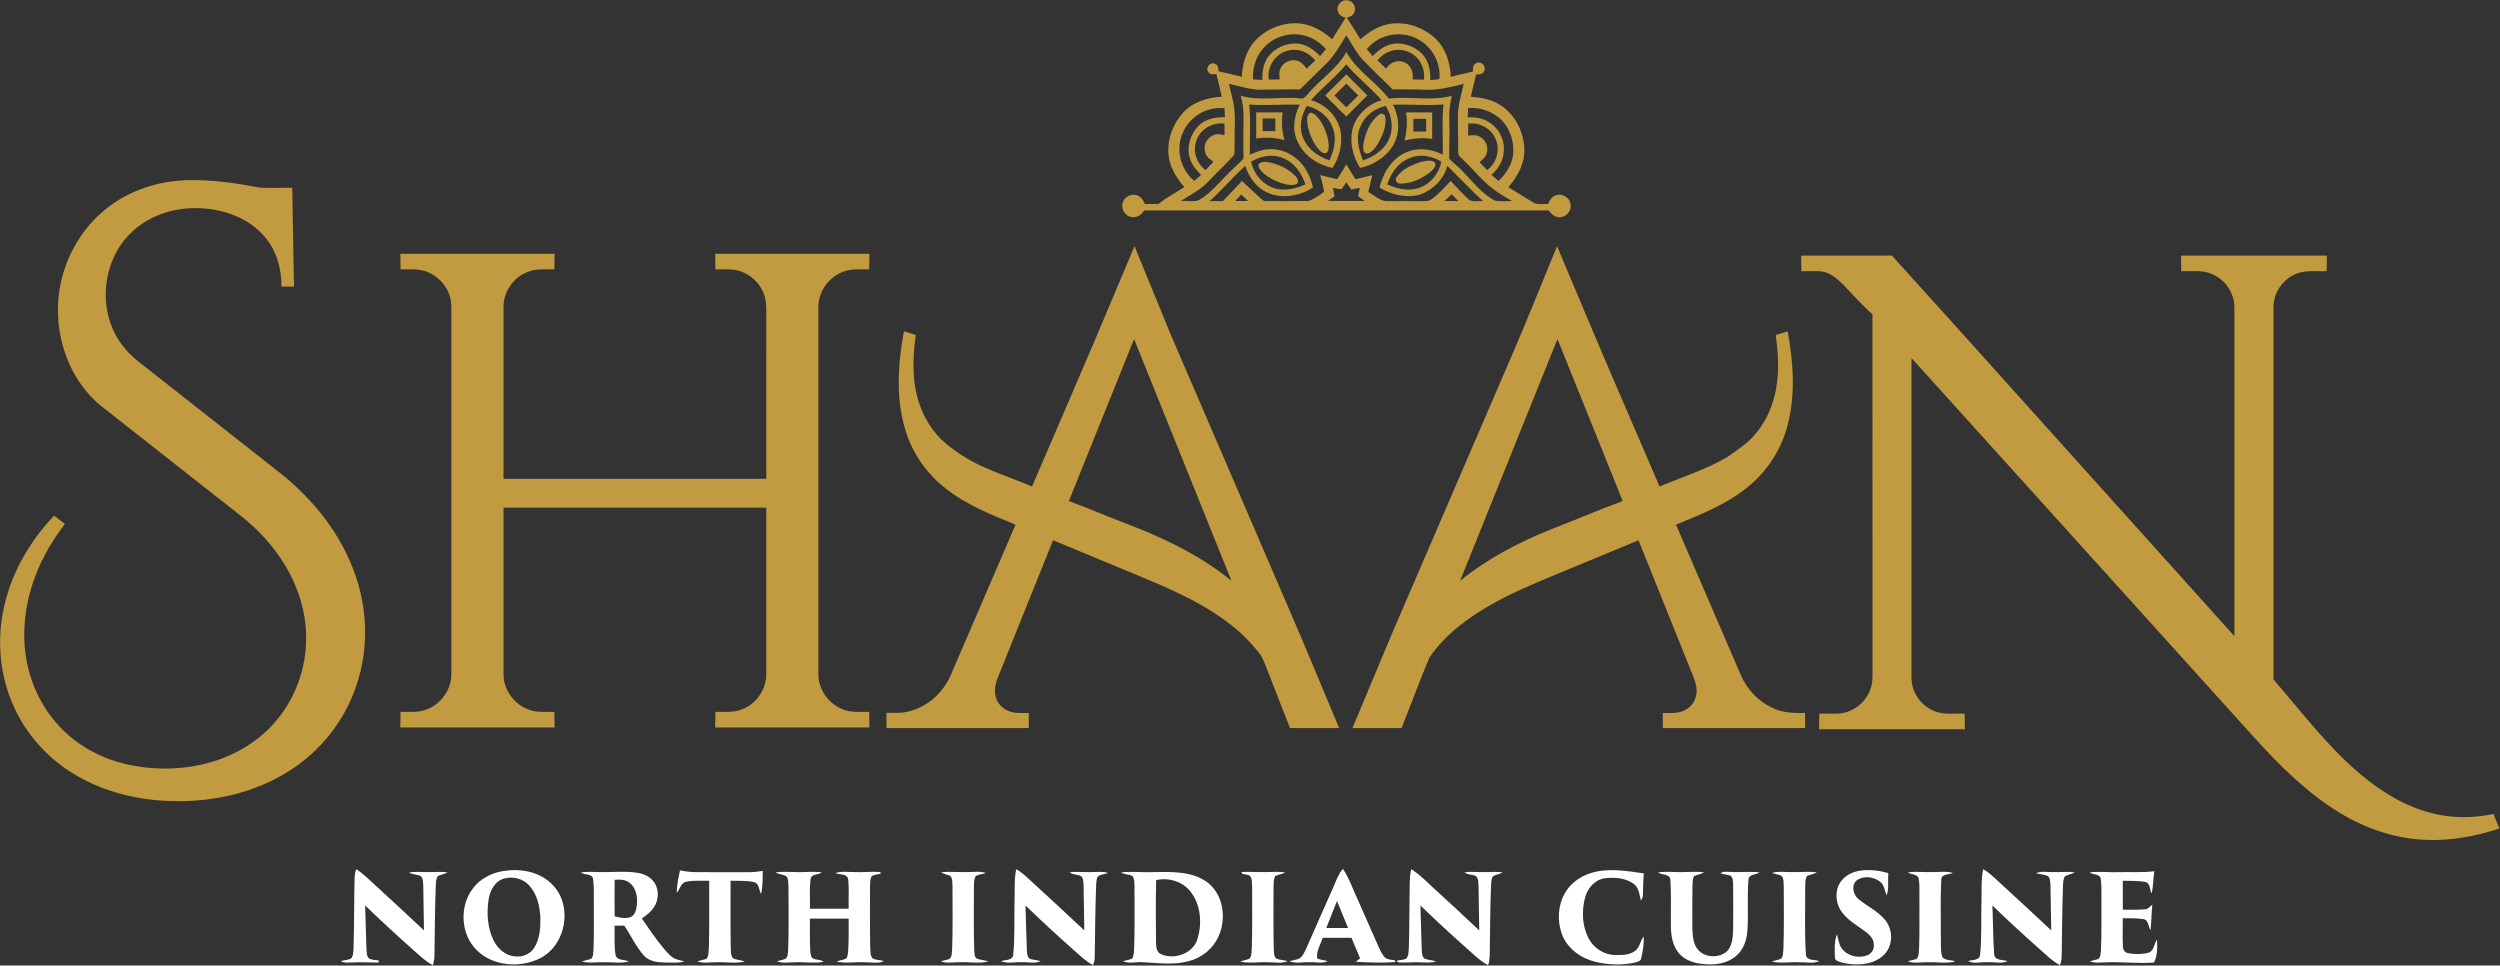 <?xml version="1.0" encoding="UTF-8"?>
<svg width="1815px" height="701px" viewBox="0 0 1815 701" version="1.1" xmlns="http://www.w3.org/2000/svg" xmlns:xlink="http://www.w3.org/1999/xlink">
    <rect x="0" y="0" width="1815" height="701" fill="#333333" stroke="none"/>
    <!-- Generator: Sketch 63.1 (92452) - https://sketch.com -->
    <title>Group</title>
    <desc>Created with Sketch.</desc>
    <g id="Page-1" stroke="none" stroke-width="1" fill="none" fill-rule="evenodd">
        <g id="Group" transform="translate(0.066, 0.137)" fill-rule="nonzero">
            <path d="M971.404,8.493 C969.694,4.363 973.504,-0.567 977.944,0.053 C982.204,0.233 985.044,5.333 983.074,9.083 C982.194,11.323 979.754,12.023 977.754,12.853 C981.174,17.953 984.444,23.143 987.604,28.413 C994.114,22.603 1002.004,17.813 1010.854,16.923 C1022.134,15.783 1033.744,20.073 1041.994,27.773 C1049.574,34.903 1052.744,45.443 1053.264,55.593 C1058.604,54.303 1063.954,52.993 1069.324,51.813 C1069.134,49.463 1069.274,46.383 1072.014,45.553 C1075.434,44.043 1079.224,48.143 1077.474,51.443 C1076.544,53.893 1073.684,53.833 1071.544,54.093 C1070.284,59.433 1069.004,64.763 1067.734,70.093 C1074.554,70.543 1081.484,71.803 1087.524,75.193 C1098.874,81.383 1105.674,94.123 1106.584,106.783 C1107.344,117.633 1102.054,127.873 1094.924,135.703 C1101.424,139.583 1107.754,143.763 1114.314,147.533 C1117.364,148.463 1120.664,147.833 1123.814,147.983 C1124.974,145.523 1126.324,142.753 1129.124,141.833 C1133.994,139.683 1140.154,143.543 1140.254,148.883 C1140.754,153.793 1136.004,158.243 1131.154,157.483 C1128.124,157.283 1126.064,154.863 1124.304,152.683 C1026.424,152.673 928.534,152.673 830.644,152.683 C828.674,155.493 825.634,158.073 821.954,157.493 C816.704,157.133 813.104,151.003 815.324,146.233 C816.974,141.953 822.544,139.953 826.564,142.163 C828.964,143.263 830.044,145.793 831.214,147.983 C834.414,147.983 837.614,147.983 840.824,147.993 C846.764,143.333 853.424,139.723 859.804,135.703 C854.654,129.883 850.294,123.093 848.774,115.373 C846.384,103.423 850.724,90.693 858.784,81.753 C865.894,73.883 876.644,70.543 886.984,70.093 C885.664,64.603 884.364,59.103 883.064,53.603 C881.084,53.683 878.604,54.393 877.314,52.413 C874.794,49.523 878.094,44.733 881.684,46.043 C884.254,46.633 884.474,49.463 884.634,51.633 C890.264,52.863 895.864,54.253 901.474,55.593 C901.994,46.353 904.514,36.823 910.814,29.783 C918.354,21.413 929.714,16.623 940.954,16.733 C950.844,16.843 959.894,21.913 967.084,28.383 C970.304,23.203 973.554,18.053 976.784,12.883 C974.634,11.963 972.074,11.013 971.404,8.493 M920.614,31.513 C912.924,37.663 908.914,47.743 909.674,57.503 C911.904,57.643 914.144,57.773 916.384,57.903 C916.274,51.943 917.094,45.603 920.854,40.753 C925.744,34.483 933.974,30.943 941.884,31.493 C948.394,31.973 953.854,36.033 958.264,40.543 C959.714,38.893 961.164,37.233 962.614,35.573 C959.674,32.313 956.264,29.413 952.234,27.613 C942.094,22.663 929.284,24.323 920.614,31.513 M992.194,35.553 C993.584,37.233 995.014,38.903 996.444,40.573 C999.554,37.533 1002.884,34.533 1007.004,32.923 C1015.744,29.323 1026.244,32.573 1032.614,39.233 C1037.334,44.213 1038.514,51.363 1038.354,57.983 C1040.534,57.653 1042.974,58.013 1044.994,56.973 C1046.024,45.423 1039.584,33.693 1029.324,28.323 C1017.274,21.553 1000.824,24.743 992.194,35.553 M977.354,25.473 C972.834,32.743 968.734,40.453 962.474,46.423 C956.144,52.453 949.984,58.643 943.744,64.753 C934.804,64.863 925.854,64.703 916.914,65.003 C908.434,65.363 900.324,62.523 892.144,60.753 C893.074,65.033 894.254,69.263 895.174,73.543 C897.334,83.173 896.044,93.083 896.254,102.843 C896.044,106.063 896.694,109.493 895.744,112.563 C889.904,119.053 883.404,124.943 877.474,131.353 C871.854,137.523 864.274,141.233 857.344,145.663 C861.204,145.753 865.094,146.103 868.964,145.723 C873.934,143.443 878.064,139.683 881.914,135.853 C887.824,129.753 893.624,123.523 899.924,117.823 C900.954,116.623 902.774,115.623 902.754,113.873 C902.464,104.533 902.684,95.183 902.754,85.843 C902.884,80.293 902.164,74.763 900.794,69.393 C914.954,73.483 929.704,69.653 944.104,71.333 C946.134,71.843 947.634,70.253 948.804,68.843 C957.674,57.853 970.454,50.273 977.364,37.653 C984.924,51.243 998.924,59.253 1008.194,71.463 C1023.394,69.533 1038.954,73.533 1053.924,69.413 C1052.634,75.153 1051.804,81.003 1052.134,86.903 C1052.504,96.223 1051.974,105.553 1052.044,114.863 C1054.884,118.303 1058.784,120.733 1061.714,124.123 C1069.114,131.633 1075.624,140.523 1085.184,145.463 C1089.254,146.373 1093.534,145.743 1097.694,145.793 C1092.814,142.863 1087.744,140.193 1083.314,136.593 C1074.804,130.113 1068.494,121.333 1060.484,114.303 C1057.714,112.353 1058.694,108.773 1058.544,105.913 C1058.684,97.913 1058.154,89.913 1058.444,81.923 C1058.634,74.663 1061.184,67.793 1062.574,60.733 C1053.534,63.033 1044.344,65.373 1034.944,65.023 C1026.974,64.663 1019.004,64.863 1011.034,64.773 C1003.664,57.473 996.104,50.353 988.914,42.873 C984.224,37.663 981.204,31.273 977.354,25.473 M921.094,57.593 C923.744,57.653 926.394,57.563 929.064,57.503 C928.754,54.893 928.314,52.093 929.544,49.633 C931.474,45.043 937.034,42.493 941.784,44.003 C944.794,44.753 946.744,47.333 948.544,49.673 C950.594,47.673 952.704,45.723 954.804,43.763 C950.424,38.223 943.174,34.793 936.084,36.403 C926.434,37.963 919.464,47.983 921.094,57.593 M1000.004,43.733 C1002.014,45.743 1004.104,47.683 1006.164,49.653 C1008.894,45.583 1014.094,42.943 1018.914,44.893 C1024.084,46.593 1026.434,52.423 1025.434,57.513 C1028.184,57.543 1030.934,57.653 1033.704,57.663 C1034.904,49.153 1029.924,40.193 1021.754,37.273 C1014.064,34.163 1004.894,37.183 1000.004,43.733 M951.734,72.573 C962.054,75.553 970.784,83.943 973.124,94.553 C974.854,103.953 972.474,113.863 967.334,121.843 C956.424,119.473 946.024,112.603 941.704,101.993 C937.834,93.593 939.544,83.873 943.544,75.863 C931.314,75.473 919.074,76.663 906.854,75.753 C908.084,87.863 907.084,100.033 907.344,112.183 C911.624,110.223 916.094,108.433 920.854,108.183 C929.294,107.533 937.714,111.213 943.564,117.203 C948.594,122.303 951.474,129.083 953.164,135.953 C943.504,142.273 930.714,144.523 919.974,139.653 C911.954,136.143 906.704,128.443 903.994,120.373 C894.884,128.373 887.194,137.833 878.124,145.873 C881.334,145.863 884.554,145.873 887.774,145.813 C892.474,141.053 897.034,136.163 901.584,131.253 C906.094,135.413 910.604,139.573 915.084,143.763 C916.164,144.663 917.214,145.993 918.804,145.823 C929.194,145.853 939.604,145.963 949.994,145.773 C954.034,144.263 957.814,141.753 961.204,139.073 C960.644,134.963 959.424,130.993 958.374,126.993 C962.484,128.003 966.604,129.063 970.764,129.893 C973.094,126.393 975.274,122.803 977.354,119.153 C979.554,122.773 981.744,126.393 983.974,129.993 C988.054,129.043 992.124,128.003 996.224,127.043 C995.274,131.123 994.284,135.193 993.324,139.273 C997.984,141.803 1002.214,146.373 1007.914,145.883 C1015.924,145.873 1023.944,145.803 1031.964,145.933 C1034.484,145.943 1037.284,146.033 1039.414,144.403 C1044.534,140.643 1048.764,135.853 1053.094,131.233 C1057.634,135.853 1061.844,140.833 1066.714,145.113 C1069.744,146.613 1073.404,145.573 1076.684,145.863 C1067.644,137.733 1059.374,128.823 1050.734,120.283 C1048.034,130.143 1040.134,137.943 1030.574,141.233 C1020.664,143.813 1010.054,141.303 1001.474,136.003 C1003.994,125.453 1010.334,115.013 1020.604,110.553 C1029.164,106.703 1039.234,107.853 1047.384,112.173 C1047.674,100.023 1046.564,87.833 1047.954,75.723 C1035.704,76.713 1023.434,75.433 1011.174,75.893 C1016.244,85.313 1016.594,97.403 1010.684,106.543 C1005.374,114.483 996.604,119.763 987.364,121.813 C982.304,113.753 979.724,103.783 981.684,94.363 C984.064,83.883 992.774,75.483 1003.014,72.593 C994.944,63.463 985.204,55.973 977.364,46.633 C969.534,55.973 959.804,63.463 951.734,72.573 M948.784,76.713 C944.514,83.703 942.684,92.683 946.204,100.363 C949.464,108.413 957.134,113.573 965.084,116.303 C968.814,108.523 970.764,99.073 966.784,90.983 C963.654,83.503 956.424,78.703 948.784,76.713 M987.594,91.623 C983.884,99.603 986.354,108.643 989.514,116.363 C997.134,113.563 1004.744,108.863 1008.174,101.183 C1011.884,93.353 1010.524,83.933 1005.954,76.763 C997.964,78.583 990.774,83.943 987.594,91.623 M1065.794,78.263 C1065.664,80.503 1065.564,82.753 1065.464,85.003 C1069.914,84.903 1074.514,85.223 1078.564,87.263 C1086.734,91.003 1092.254,99.863 1091.754,108.883 C1091.694,115.883 1087.914,122.283 1082.754,126.793 C1084.434,128.303 1086.124,129.813 1087.864,131.263 C1093.264,126.123 1097.684,119.493 1098.454,111.903 C1099.464,101.513 1095.264,90.313 1086.634,84.123 C1080.624,79.863 1073.154,77.663 1065.794,78.263 M876.984,79.653 C865.314,83.203 856.584,94.523 856.194,106.723 C855.654,116.023 859.894,125.193 866.884,131.253 C868.584,129.773 870.274,128.283 871.974,126.793 C868.914,123.793 865.964,120.513 864.364,116.473 C860.784,107.883 863.804,97.533 870.194,91.093 C875.184,86.133 882.504,84.823 889.274,84.923 C889.154,82.723 889.034,80.523 888.914,78.323 C884.904,78.193 880.814,78.333 876.984,79.653 M868.414,102.253 C865.624,109.853 868.854,118.543 875.134,123.363 C877.054,121.353 878.954,119.323 880.914,117.343 C878.674,115.743 876.204,114.093 875.214,111.403 C873.074,106.553 875.484,100.373 880.334,98.253 C883.014,96.833 886.104,97.373 888.934,97.943 C888.924,95.173 888.934,92.403 888.914,89.623 C880.194,88.383 871.044,93.763 868.414,102.253 M1065.814,89.613 C1065.804,92.503 1065.804,95.403 1065.804,98.293 C1068.484,98.053 1071.374,97.593 1073.884,98.903 C1078.444,100.953 1080.864,106.583 1079.234,111.313 C1078.454,114.053 1076.164,115.883 1074.044,117.563 C1075.904,119.483 1077.734,121.453 1079.604,123.383 C1086.394,118.333 1089.214,108.703 1085.794,100.893 C1082.674,93.133 1074.024,88.473 1065.814,89.613 M908.184,117.273 C909.974,124.733 914.674,131.643 921.644,135.103 C929.834,139.333 939.694,137.463 947.684,133.673 C944.944,126.013 940.234,118.433 932.464,115.133 C924.684,111.243 915.384,112.893 908.184,117.273 M1022.914,114.853 C1014.834,118.033 1009.734,125.763 1007.074,133.713 C1014.074,136.973 1022.234,138.783 1029.794,136.433 C1038.314,133.703 1044.654,125.923 1046.384,117.233 C1039.434,112.993 1030.514,111.303 1022.914,114.853 M977.374,132.163 C976.204,133.853 975.154,135.623 973.844,137.203 C971.724,137.113 969.654,136.603 967.594,136.273 C967.994,138.313 968.414,140.363 968.824,142.413 C967.194,143.533 965.544,144.633 963.924,145.743 C972.884,145.733 981.844,145.743 990.814,145.733 C989.174,144.643 987.544,143.553 985.924,142.453 C986.304,140.363 986.714,138.283 987.114,136.203 C985.034,136.603 982.964,137.013 980.904,137.403 C979.714,135.663 978.544,133.913 977.374,132.163 M901.074,141.073 C899.594,142.653 898.134,144.223 896.674,145.803 C899.794,145.803 902.914,145.803 906.054,145.803 C904.384,144.233 902.724,142.653 901.074,141.073 M1048.704,145.783 C1052.024,145.833 1055.364,145.873 1058.704,145.873 C1057.064,144.213 1055.454,142.543 1053.844,140.873 C1052.124,142.513 1050.414,144.153 1048.704,145.783 Z" id="Shape" fill="#C29A3F"></path>
            <path d="M962.024,69.183 C967.124,64.073 972.234,58.963 977.344,53.863 C982.434,58.963 987.524,64.053 992.624,69.143 C987.514,74.253 982.414,79.353 977.314,84.453 C972.214,79.363 967.124,74.273 962.024,69.183 M968.714,69.173 C971.584,72.053 974.464,74.923 977.344,77.803 C980.214,74.923 983.084,72.053 985.964,69.173 C983.084,66.303 980.214,63.423 977.344,60.553 C974.464,63.423 971.584,66.303 968.714,69.173 Z" id="Shape" fill="#C29A3F"></path>
            <path d="M1020.724,81.483 C1027.044,81.493 1033.364,81.483 1039.684,81.483 C1039.694,87.903 1039.654,94.313 1039.714,100.733 C1032.994,99.703 1026.144,100.213 1019.584,101.953 C1021.264,95.273 1021.874,88.303 1020.724,81.483 M1026.054,86.173 C1026.054,89.233 1026.054,92.303 1026.054,95.363 C1029.134,95.363 1032.214,95.363 1035.314,95.363 C1035.304,92.303 1035.304,89.233 1035.314,86.173 C1032.224,86.173 1029.134,86.173 1026.054,86.173 Z" id="Shape" fill="#C29A3F"></path>
            <path d="M911.934,81.483 C918.344,81.483 924.754,81.493 931.174,81.483 C930.144,88.183 930.664,95.033 932.434,101.563 C925.754,99.863 918.764,99.243 911.934,100.433 C911.934,94.113 911.934,87.803 911.934,81.483 M916.624,85.863 C916.614,88.923 916.614,91.993 916.624,95.053 C919.684,95.053 922.744,95.053 925.814,95.053 C925.804,91.993 925.804,88.923 925.814,85.863 C922.744,85.863 919.674,85.863 916.624,85.863 Z" id="Shape" fill="#C29A3F"></path>
            <path d="M950.304,82.313 C951.444,80.953 953.594,82.213 954.724,83.103 C959.494,87.463 962.114,93.713 963.774,99.843 C964.474,103.263 965.424,107.263 963.454,110.423 C961.644,112.193 959.234,110.293 957.844,108.933 C953.264,103.963 950.594,97.453 949.284,90.903 C948.954,88.093 948.234,84.633 950.304,82.313 Z" id="Path" fill="#C29A3F"></path>
            <path d="M1001.194,82.963 C1003.024,81.513 1005.484,82.753 1005.674,85.003 C1006.474,91.043 1004.084,96.993 1001.404,102.293 C999.324,105.893 996.964,109.953 992.854,111.433 C989.044,111.533 989.474,106.433 989.844,103.833 C991.354,96.053 994.634,87.793 1001.194,82.963 Z" id="Path" fill="#C29A3F"></path>
            <path d="M1031.284,117.483 C1034.514,116.723 1038.284,115.673 1041.354,117.493 C1043.374,119.993 1040.404,122.853 1038.624,124.543 C1032.534,129.503 1024.834,133.153 1016.874,133.143 C1014.424,133.393 1012.114,130.933 1013.754,128.673 C1017.694,122.723 1024.704,119.613 1031.284,117.483 Z" id="Path" fill="#C29A3F"></path>
            <path d="M914.404,118.383 C917.204,116.603 920.754,117.603 923.774,118.253 C930.054,120.103 936.314,123.113 940.734,128.073 C942.154,129.533 943.414,132.863 940.734,133.703 C936.794,134.953 932.594,133.583 928.834,132.293 C923.594,130.223 918.304,127.483 914.744,122.983 C913.844,121.783 912.774,119.373 914.404,118.383 Z" id="Path" fill="#C29A3F"></path>
            <path d="M81.284,148.213 C97.704,136.523 117.934,130.853 137.974,130.613 C154.804,130.443 171.544,132.813 188.014,136.043 C196.034,136.513 204.084,136.103 212.104,136.233 C212.544,160.133 212.934,184.033 213.374,207.923 C210.344,207.923 207.324,207.923 204.294,207.923 C204.364,194.963 200.674,181.643 192.084,171.713 C180.974,158.623 163.744,152.153 146.924,151.143 C128.444,149.843 109.044,155.443 95.524,168.443 C73.574,188.983 70.324,226.363 88.544,250.303 C91.944,254.813 95.994,258.823 100.414,262.343 C134.904,289.483 169.424,316.603 203.914,343.753 C228.084,363.053 248.054,388.413 258.094,417.883 C266.784,442.983 267.424,470.903 259.104,496.183 C250.774,522.563 232.604,545.523 209.104,560.043 C190.754,571.553 169.604,578.193 148.134,580.523 C114.704,584.073 79.324,578.523 50.774,560.033 C31.454,547.643 16.114,529.143 7.804,507.723 C-1.116,485.333 -2.266,460.133 3.724,436.843 C9.664,413.253 22.514,391.743 39.224,374.193 C41.854,376.223 44.464,378.263 47.084,380.293 C29.374,402.873 17.704,430.883 17.544,459.823 C17.244,483.123 25.204,506.613 40.464,524.333 C54.284,540.613 74.044,551.253 94.874,555.383 C114.584,559.283 135.314,558.593 154.584,552.763 C171.274,547.703 186.774,538.383 198.474,525.393 C214.064,508.233 222.564,484.973 222.194,461.843 C221.984,443.563 216.224,425.603 206.774,410.043 C198.404,396.213 187.254,384.173 174.564,374.193 C141.184,347.953 107.784,321.733 74.414,295.473 C47.224,273.953 36.444,235.693 44.704,202.533 C49.944,180.863 62.994,161.063 81.284,148.213 Z" id="Path" fill="#C29A3F"></path>
            <path d="M823.584,178.583 C832.374,199.983 841.104,221.423 849.904,242.823 C879.034,310.453 908.194,378.073 937.324,445.693 C949.264,473.133 960.534,500.843 972.124,528.423 C960.244,528.423 948.364,528.423 936.484,528.423 C931.324,515.253 926.124,502.113 921.044,488.913 C918.644,483.423 917.194,477.353 913.104,472.783 C895.194,450.173 869.034,436.283 843.114,424.843 C816.974,413.723 790.654,403.033 764.444,392.093 C751.034,425.473 737.614,458.843 724.194,492.223 C722.394,496.793 721.484,501.993 723.114,506.743 C724.654,511.463 728.764,515.013 733.414,516.523 C737.724,517.953 742.334,517.393 746.814,517.483 C746.804,521.123 746.804,524.773 746.804,528.423 C712.374,528.423 677.934,528.423 643.494,528.423 C643.494,524.753 643.494,521.083 643.494,517.423 C648.644,517.373 653.884,517.763 658.944,516.543 C672.584,513.563 684.064,503.393 689.814,490.823 C705.604,454.143 721.414,417.473 737.214,380.793 C719.574,373.493 701.444,366.423 686.374,354.413 C673.524,344.403 663.544,330.713 658.284,315.273 C649.984,291.203 651.614,265.043 656.174,240.383 C659.064,241.273 661.944,242.183 664.834,243.073 C662.354,259.993 661.964,277.733 667.724,294.053 C672.134,306.603 680.314,317.993 691.354,325.523 C708.324,338.943 729.554,344.733 749.174,353.043 C764.094,318.273 779.214,283.593 794.004,248.773 C803.864,225.373 813.724,201.983 823.584,178.583 M775.924,363.613 C788.504,368.203 800.794,373.543 813.294,378.363 C841.904,389.113 870.174,402.033 893.974,421.533 C870.394,363.033 846.854,304.533 823.284,246.033 C807.494,285.223 791.704,324.413 775.924,363.613 Z" id="Shape" fill="#C29A3F"></path>
            <path d="M1096.444,260.443 C1108.254,233.373 1119.044,205.863 1130.354,178.583 C1145.514,214.383 1160.384,250.313 1175.874,285.983 C1185.504,308.333 1195.134,330.683 1204.774,353.033 C1221.444,346.123 1238.854,340.663 1254.404,331.353 C1261.564,326.303 1269.114,321.473 1274.644,314.533 C1284.944,302.453 1289.884,286.593 1290.654,270.903 C1291.184,261.603 1290.434,252.283 1289.104,243.073 C1291.984,242.183 1294.874,241.273 1297.764,240.383 C1301.904,262.793 1303.604,286.253 1297.734,308.513 C1293.414,325.213 1283.974,340.543 1270.824,351.723 C1255.184,365.333 1235.644,372.983 1216.734,380.793 C1232.524,417.453 1248.334,454.113 1264.124,490.773 C1268.524,500.553 1276.374,508.833 1286.084,513.463 C1293.584,517.333 1302.154,517.753 1310.434,517.423 C1310.424,521.083 1310.424,524.753 1310.434,528.423 C1275.994,528.423 1241.564,528.423 1207.124,528.423 C1207.114,524.773 1207.114,521.123 1207.124,517.483 C1213.004,517.503 1219.454,518.113 1224.574,514.593 C1229.874,511.403 1232.504,504.853 1231.504,498.833 C1230.604,492.703 1227.504,487.203 1225.414,481.443 C1213.444,451.663 1201.464,421.873 1189.494,392.093 C1167.494,401.203 1145.514,410.343 1123.514,419.453 C1106.724,426.413 1090.024,433.843 1074.594,443.523 C1060.444,452.503 1046.934,463.313 1037.614,477.413 C1030.554,494.273 1024.254,511.453 1017.464,528.423 C1005.574,528.423 993.694,528.423 981.824,528.423 C991.224,505.943 1000.604,483.463 1010.024,460.993 C1038.824,394.143 1067.634,327.293 1096.444,260.443 M1130.664,246.023 C1107.094,304.523 1083.544,363.033 1059.964,421.533 C1079.994,405.253 1103.134,393.213 1127.044,383.733 C1144.094,377.163 1160.874,369.903 1178.024,363.623 C1162.244,324.423 1146.434,285.223 1130.664,246.023 Z" id="Shape" fill="#C29A3F"></path>
            <path d="M290.554,184.113 C327.894,184.113 365.234,184.113 402.574,184.113 C402.504,187.883 402.444,191.653 402.394,195.423 C395.964,195.543 389.254,194.733 383.144,197.243 C372.704,201.083 365.324,211.783 365.494,222.913 C365.504,264.433 365.494,305.963 365.494,347.483 C429.084,347.483 492.664,347.483 556.244,347.483 C556.254,307.623 556.234,267.763 556.254,227.903 C556.384,222.433 556.264,216.753 553.854,211.723 C550.034,203.003 541.384,196.603 531.904,195.613 C527.714,195.233 523.514,195.483 519.324,195.433 C519.254,191.653 519.194,187.883 519.154,184.103 C556.484,184.133 593.814,184.103 631.144,184.113 C631.094,187.883 631.024,191.663 630.974,195.433 C624.464,195.543 617.644,194.703 611.504,197.383 C601.304,201.373 594.004,211.823 594.064,222.823 C594.044,311.513 594.064,400.203 594.064,488.883 C593.834,500.173 601.394,510.963 611.934,514.873 C617.974,517.363 624.614,516.553 630.974,516.673 C631.034,520.443 631.104,524.213 631.144,527.993 C593.814,527.983 556.474,527.983 519.134,527.993 C519.194,524.213 519.254,520.443 519.324,516.663 C525.844,516.563 532.644,517.373 538.824,514.773 C549.234,510.803 556.464,500.023 556.244,488.893 C556.244,448.733 556.244,408.583 556.244,368.423 C492.664,368.423 429.084,368.423 365.494,368.423 C365.504,408.903 365.474,449.383 365.514,489.863 C365.614,502.543 375.704,514.093 388.144,516.233 C392.854,517.013 397.654,516.573 402.404,516.673 C402.454,520.443 402.514,524.213 402.574,527.983 C365.234,527.983 327.884,527.993 290.544,527.983 C290.614,524.213 290.664,520.443 290.734,516.673 C296.624,516.523 302.714,517.313 308.404,515.363 C317.324,512.533 324.544,504.903 326.794,495.803 C327.944,491.603 327.574,487.223 327.624,482.923 C327.614,398.563 327.624,314.203 327.624,229.843 C327.554,225.193 328.004,220.433 326.744,215.893 C324.514,207.093 317.584,199.693 308.954,196.853 C303.104,194.793 296.824,195.553 290.744,195.433 C290.674,191.653 290.624,187.883 290.554,184.113 Z" id="Path" fill="#C29A3F"></path>
            <path d="M1583.354,185.423 C1618.654,185.423 1653.954,185.423 1689.264,185.423 C1689.174,189.193 1689.134,192.963 1689.084,196.743 C1681.424,197.013 1673.314,195.653 1666.134,199.023 C1656.874,203.043 1650.444,212.753 1650.504,222.873 C1650.494,312.983 1650.504,403.103 1650.494,493.223 C1671.144,516.883 1690.024,542.393 1714.324,562.553 C1729.364,575.103 1746.604,585.583 1765.774,590.313 C1780.314,594.003 1795.654,593.913 1810.304,590.803 C1811.644,594.343 1812.944,597.903 1814.454,601.383 C1796.914,607.093 1778.444,610.593 1759.944,609.553 C1738.514,608.563 1717.644,601.463 1699.344,590.423 C1675.274,576.003 1655.284,555.933 1636.514,535.313 C1553.564,443.483 1470.634,351.653 1387.684,259.823 C1387.684,337.163 1387.684,414.513 1387.684,491.853 C1387.594,502.223 1394.384,512.153 1403.994,515.993 C1411.024,519.033 1418.844,517.703 1426.264,517.993 C1426.314,521.763 1426.364,525.523 1426.444,529.303 C1391.154,529.303 1355.874,529.293 1320.594,529.303 C1320.624,525.533 1320.684,521.753 1320.764,517.983 C1325.544,517.913 1330.344,518.153 1335.144,517.873 C1345.454,517.113 1354.754,509.623 1357.994,499.843 C1359.694,495.033 1359.354,489.873 1359.374,484.863 C1359.344,399.253 1359.414,313.653 1359.344,228.043 C1351.944,221.593 1345.464,214.213 1338.684,207.143 C1334.094,202.523 1328.834,197.653 1322.074,196.893 C1317.304,196.513 1312.514,196.833 1307.744,196.743 C1307.664,192.963 1307.624,189.193 1307.564,185.423 C1329.534,185.423 1351.494,185.433 1373.464,185.423 C1424.814,242.033 1475.714,299.053 1526.894,355.833 C1558.634,391.123 1590.374,426.433 1622.114,461.723 C1622.124,382.103 1622.134,302.493 1622.114,222.873 C1622.124,212.323 1615.044,202.343 1605.244,198.573 C1598.354,195.733 1590.744,197.013 1583.514,196.743 C1583.474,192.973 1583.404,189.203 1583.354,185.423 Z" id="Path" fill="#C29A3F"></path>
            <path d="M257.374,637.763 C257.404,635.423 257.814,633.113 258.514,630.893 C263.684,634.063 267.864,638.503 272.354,642.523 C284.184,653.423 296.074,664.273 307.734,675.353 C307.564,664.543 307.394,653.733 307.224,642.923 C306.984,640.483 307.324,637.313 305.064,635.733 C302.414,634.693 299.394,634.813 296.914,633.293 C301.574,632.493 306.304,633.023 311.004,633.023 C315.624,633.053 320.264,632.493 324.854,633.273 C322.644,634.423 320.144,634.833 317.874,635.833 C316.394,637.823 316.494,640.453 316.304,642.813 C315.674,659.813 315.604,676.833 315.334,693.843 C315.334,696.133 314.864,698.393 314.244,700.593 C309.074,698.023 304.964,693.893 300.664,690.143 C288.554,679.423 276.644,668.483 265.034,657.223 C265.384,667.793 265.634,678.363 265.974,688.933 C266.234,691.263 265.994,694.173 267.974,695.863 C270.154,696.843 272.614,696.773 274.934,697.133 C274.914,697.523 274.864,698.293 274.844,698.683 C268.544,698.693 262.234,698.263 255.934,698.603 C253.034,698.603 249.914,699.163 247.284,697.633 C249.724,696.903 252.384,696.903 254.724,695.833 C256.454,694.013 256.324,691.273 256.574,688.953 C257.174,671.903 256.894,654.823 257.374,637.763 Z" id="Path" fill="#FFFFFF"></path>
            <path d="M364.264,632.423 C373.584,630.733 383.604,631.373 392.164,635.663 C399.304,639.173 405.094,645.423 407.804,652.923 C413.394,668.513 406.944,688.283 391.684,695.753 C377.204,702.813 357.814,701.343 346.064,689.733 C334.194,677.993 333.274,657.443 343.574,644.443 C348.604,637.953 356.274,633.893 364.264,632.423 M366.384,637.563 C359.514,639.153 355.754,646.093 354.724,652.573 C353.104,662.593 353.774,673.333 358.264,682.573 C361.194,688.693 367.014,693.773 373.994,694.213 C379.354,694.893 385.004,692.473 387.854,687.813 C391.904,681.333 392.374,673.383 392.234,665.943 C391.854,657.693 389.854,648.963 384.134,642.713 C379.764,637.843 372.654,635.973 366.384,637.563 Z" id="Shape" fill="#FFFFFF"></path>
            <path d="M491.334,648.003 C491.154,642.483 492.574,637.103 493.604,631.743 C497.654,632.603 501.784,633.063 505.934,633.053 C518.604,633.063 531.274,633.033 543.954,633.063 C547.214,633.073 550.444,632.623 553.664,632.163 C553.644,637.783 553.654,643.473 552.494,649.003 C550.834,646.173 551.344,641.523 547.644,640.383 C541.994,638.993 536.084,639.493 530.314,639.283 C530.384,655.473 530.144,671.673 530.454,687.873 C530.794,690.463 530.204,693.743 532.294,695.723 C534.994,696.803 537.984,696.903 540.724,697.903 C533.914,699.593 526.844,698.103 519.924,698.483 C515.364,698.263 510.524,699.583 506.194,697.743 C508.404,697.033 510.764,696.773 512.944,695.903 C514.704,693.293 514.354,689.943 514.624,686.953 C515.014,671.073 514.714,655.183 514.804,639.303 C509.204,639.413 503.524,638.893 498.004,640.013 C494.144,640.813 493.664,645.453 491.334,648.003 Z" id="Path" fill="#FFFFFF"></path>
            <path d="M736.494,654.803 C736.794,646.843 736.094,638.773 737.684,630.923 C741.954,633.173 745.344,636.653 748.874,639.873 C761.654,651.663 774.504,663.373 787.134,675.333 C786.964,664.473 786.804,653.613 786.614,642.763 C786.404,640.443 786.634,637.663 784.794,635.933 C782.154,634.533 778.814,635.103 776.404,633.163 C781.554,632.483 786.744,633.133 791.924,633.023 C796.074,633.003 800.354,632.323 804.404,633.623 C802.164,634.403 799.774,634.733 797.574,635.643 C795.804,637.153 796.014,639.783 795.754,641.893 C795.024,659.573 795.044,677.283 794.694,694.973 C794.694,696.903 794.134,698.773 793.464,700.573 C788.334,697.853 784.184,693.743 779.854,689.963 C767.824,679.303 755.984,668.423 744.444,657.233 C744.794,668.143 745.014,679.073 745.444,689.983 C745.704,692.043 745.594,694.883 747.724,696.003 C750.214,696.813 752.884,696.933 755.414,697.623 C751.244,699.723 746.404,698.163 741.954,698.473 C736.884,698.053 731.454,699.793 726.664,697.653 C729.824,696.533 735.314,697.393 735.564,692.733 C736.754,680.143 736.164,667.443 736.494,654.803 Z" id="Path" fill="#FFFFFF"></path>
            <path d="M968.254,643.153 C970.184,638.853 971.714,634.263 974.884,630.663 C979.734,637.763 982.284,646.093 986.014,653.793 C991.014,665.133 996.014,676.473 1001.044,687.803 C1002.294,690.423 1003.474,693.223 1005.684,695.203 C1007.634,696.813 1010.334,696.503 1012.664,697.113 C1012.754,697.413 1012.944,698.013 1013.034,698.313 C1003.484,699.063 993.814,698.643 984.254,698.123 C985.274,697.273 986.304,696.443 987.354,695.623 C985.324,690.613 983.204,685.653 981.094,680.683 C974.124,680.673 967.164,680.663 960.204,680.693 C958.724,685.613 955.244,690.463 956.244,695.753 C958.694,696.743 961.364,696.923 963.904,697.663 C959.844,699.623 955.214,698.203 950.914,698.463 C945.984,698.143 940.774,699.683 936.064,697.723 C938.504,696.913 941.174,696.793 943.504,695.633 C945.764,694.013 946.874,691.343 948.044,688.913 C954.754,673.653 961.524,658.403 968.254,643.153 M970.594,654.023 C967.954,660.533 965.374,667.063 962.804,673.603 C968.084,673.613 973.374,673.613 978.664,673.603 C975.984,667.063 973.314,660.533 970.594,654.023 Z" id="Shape" fill="#FFFFFF"></path>
            <path d="M1023.354,643.803 C1023.454,639.483 1023.284,635.073 1024.574,630.903 C1031.864,635.493 1037.604,642.073 1044.084,647.693 C1054.064,656.843 1064.024,666.023 1073.854,675.353 C1073.704,664.853 1073.504,654.363 1073.374,643.873 C1073.164,641.253 1073.514,638.183 1071.684,636.073 C1069.094,634.413 1065.544,635.253 1063.174,633.113 C1068.414,632.503 1073.684,633.143 1078.944,633.013 C1082.954,632.923 1086.984,632.613 1090.964,633.273 C1088.724,634.423 1086.194,634.833 1083.934,635.883 C1082.534,637.893 1082.594,640.463 1082.424,642.803 C1081.864,657.833 1081.754,672.873 1081.544,687.913 C1081.434,692.153 1081.804,696.533 1080.284,700.593 C1074.104,697.353 1069.304,692.193 1064.054,687.713 C1052.874,677.783 1041.894,667.623 1031.154,657.223 C1031.504,667.793 1031.754,678.363 1032.104,688.933 C1032.344,691.253 1032.114,694.123 1034.064,695.823 C1036.754,696.863 1039.724,696.913 1042.464,697.873 C1038.394,699.183 1034.094,698.493 1029.914,698.493 C1025.224,698.313 1020.534,698.863 1015.854,698.603 C1014.914,698.573 1014.294,698.123 1014.004,697.273 C1016.254,696.763 1018.774,696.933 1020.874,695.803 C1022.764,693.683 1022.464,690.563 1022.754,687.933 C1023.194,673.223 1023.094,658.513 1023.354,643.803 Z" id="Path" fill="#FFFFFF"></path>
            <path d="M1154.264,633.903 C1166.964,629.723 1180.434,632.093 1193.314,633.953 C1192.944,638.943 1192.754,643.933 1192.704,648.943 C1192.804,650.673 1192.124,652.283 1191.274,653.763 C1190.124,649.523 1189.954,644.453 1186.084,641.613 C1180.164,637.233 1172.234,636.623 1165.154,637.473 C1157.874,638.413 1152.464,644.633 1150.704,651.483 C1148.154,661.093 1148.524,671.843 1153.104,680.803 C1156.664,687.853 1163.994,692.913 1171.964,693.183 C1177.074,693.293 1182.874,693.483 1187.104,690.123 C1190.474,687.583 1190.774,683.003 1193.194,679.773 C1193.604,685.383 1192.594,691.033 1191.204,696.443 C1190.264,698.143 1187.854,698.283 1186.174,698.853 C1176.864,700.693 1167.154,700.313 1157.944,698.083 C1147.434,695.463 1137.554,688.283 1133.794,677.843 C1130.474,668.453 1130.934,657.583 1135.754,648.793 C1139.634,641.623 1146.604,636.433 1154.264,633.903 Z" id="Path" fill="#FFFFFF"></path>
            <path d="M1335.434,641.313 C1338.394,636.103 1344.104,632.983 1349.904,632.043 C1356.914,630.923 1364.124,631.783 1370.904,633.773 C1370.304,639.153 1371.484,644.793 1369.654,649.983 C1368.234,646.603 1367.994,642.373 1364.864,639.993 C1360.244,636.343 1352.914,635.393 1347.994,638.923 C1343.744,642.513 1345.184,649.433 1349.234,652.603 C1355.404,657.773 1363.024,661.223 1368.274,667.493 C1373.204,673.013 1374.204,681.493 1371.164,688.173 C1368.774,693.333 1363.754,696.803 1358.454,698.503 C1351.344,700.693 1343.634,700.383 1336.504,698.493 C1334.724,697.843 1331.964,697.263 1332.054,694.883 C1331.914,689.313 1331.514,683.473 1333.534,678.173 C1334.664,681.653 1334.864,685.583 1337.184,688.583 C1341.324,694.093 1349.304,695.833 1355.614,693.403 C1358.634,692.263 1360.624,689.073 1360.334,685.853 C1360.434,681.783 1357.464,678.623 1354.434,676.343 C1348.574,671.953 1341.904,668.353 1337.404,662.413 C1332.814,656.563 1331.744,647.873 1335.434,641.313 Z" id="Path" fill="#FFFFFF"></path>
            <path d="M1438.474,654.883 C1438.774,646.903 1438.054,638.793 1439.674,630.913 C1443.944,633.203 1447.364,636.683 1450.914,639.923 C1463.684,651.693 1476.504,663.403 1489.124,675.333 C1488.904,664.153 1488.814,652.973 1488.554,641.793 C1488.324,639.653 1488.434,636.683 1486.164,635.613 C1483.514,634.713 1480.694,634.553 1478.044,633.753 C1481.834,632.283 1485.944,632.953 1489.904,632.983 C1495.334,633.243 1500.784,632.393 1506.194,633.263 C1503.964,634.523 1501.284,634.703 1499.124,636.013 C1497.774,637.983 1497.864,640.503 1497.674,642.793 C1497.124,658.143 1497.004,673.513 1496.784,688.873 C1496.674,692.793 1497.074,696.893 1495.434,700.583 C1489.084,697.103 1484.094,691.773 1478.654,687.123 C1467.694,677.383 1456.954,667.413 1446.424,657.233 C1446.934,668.953 1446.794,680.733 1447.694,692.433 C1447.904,697.523 1453.984,696.443 1457.404,697.623 C1452.884,699.823 1447.684,698.053 1442.884,698.463 C1438.204,698.053 1433.054,699.883 1428.714,697.583 C1431.864,696.563 1437.274,697.363 1437.534,692.773 C1438.744,680.193 1438.134,667.503 1438.474,654.883 Z" id="Path" fill="#FFFFFF"></path>
            <path d="M421.684,633.263 C426.404,632.503 431.174,632.953 435.924,633.013 C444.764,633.163 453.664,632.143 462.464,633.473 C466.894,634.133 471.354,636.003 474.214,639.583 C478.574,644.863 478.444,652.943 474.704,658.533 C472.514,661.963 469.174,664.403 465.894,666.713 C471.264,674.383 476.454,682.203 482.524,689.343 C484.554,691.603 486.564,693.983 489.194,695.573 C491.564,696.723 494.244,697.023 496.714,697.953 C492.184,699.123 487.474,698.623 482.864,698.653 C477.364,698.583 471.184,697.883 467.314,693.503 C461.544,687.023 457.984,678.993 453.164,671.853 C450.824,671.853 448.484,671.863 446.154,671.893 C446.234,678.953 445.704,686.103 446.814,693.113 C447.724,697.493 453.384,696.313 456.514,697.893 C450.764,699.453 444.764,698.313 438.904,698.473 C433.384,698.233 427.734,699.393 422.324,697.933 C424.534,697.143 426.884,696.803 429.074,695.953 C430.714,694.453 430.494,691.943 430.784,689.933 C431.324,678.263 430.944,666.563 431.064,654.883 C430.954,649.243 431.294,643.563 430.524,637.973 C429.754,633.813 424.354,635.423 421.684,633.263 M446.174,638.603 C446.084,647.443 446.084,656.273 446.174,665.113 C449.884,666.133 453.914,666.983 457.664,665.703 C460.784,664.473 461.704,660.803 462.174,657.833 C463.004,651.823 462.124,644.623 456.934,640.733 C453.914,638.283 449.854,638.303 446.174,638.603 Z" id="Shape" fill="#FFFFFF"></path>
            <path d="M562.954,633.323 C568.244,632.373 573.624,633.043 578.954,633.033 C584.814,633.153 590.704,632.413 596.544,633.183 C594.064,635.253 589.034,634.033 588.464,637.973 C587.494,645.133 588.084,652.393 587.954,659.593 C597.314,659.623 606.674,659.613 616.044,659.603 C615.874,652.373 616.504,645.093 615.654,637.913 C614.644,633.903 609.404,635.093 606.404,633.703 C611.104,632.103 616.114,633.063 620.964,633.003 C626.974,633.233 633.004,632.413 638.994,633.043 L639.504,634.043 C637.334,634.723 634.974,634.773 632.934,635.803 C631.344,638.163 631.744,641.183 631.564,643.883 C631.624,658.513 631.414,673.143 631.694,687.763 C631.984,690.353 631.584,693.373 633.294,695.553 C635.764,697.063 638.934,696.693 641.654,697.573 C637.434,699.773 632.444,698.243 627.894,698.533 C621.034,697.983 614.044,699.563 607.294,697.933 C609.644,697.023 612.264,696.813 614.494,695.603 C615.574,693.553 615.594,691.173 615.784,688.923 C616.174,681.533 616.044,674.143 616.054,666.753 C606.674,666.733 597.304,666.723 587.944,666.753 C587.994,674.473 587.744,682.213 588.184,689.933 C588.374,691.773 588.374,693.833 589.594,695.353 C592.004,697.143 595.574,696.103 597.834,698.193 C590.934,699.343 583.904,698.143 576.954,698.503 C572.644,698.363 568.104,699.453 563.994,697.763 C566.034,697.073 568.204,696.753 570.234,695.993 C572.264,694.263 571.874,691.223 572.174,688.853 C572.634,673.883 572.414,658.903 572.374,643.933 C572.104,641.293 572.634,638.133 570.774,635.983 C568.334,634.663 565.404,634.653 562.954,633.323 Z" id="Path" fill="#FFFFFF"></path>
            <path d="M683.124,633.173 C689.354,632.373 695.644,633.253 701.904,632.993 C706.524,633.003 711.284,632.213 715.774,633.673 C713.314,634.663 710.284,634.443 708.174,636.083 C706.724,638.753 707.184,641.963 706.994,644.893 C706.974,659.903 706.744,674.923 707.234,689.933 C707.484,691.893 707.194,694.503 709.064,695.773 C711.734,696.883 714.734,696.903 717.474,697.863 C710.774,699.623 703.774,698.103 696.944,698.483 C692.334,698.263 687.444,699.593 683.064,697.733 C685.114,697.083 687.274,696.793 689.314,696.073 C691.294,694.293 690.844,691.203 691.194,688.803 C691.724,673.813 691.444,658.813 691.454,643.813 C691.264,641.133 691.644,638.063 689.954,635.783 C687.704,634.823 685.224,634.463 683.124,633.173 Z" id="Path" fill="#FFFFFF"></path>
            <path d="M813.794,633.273 C821.794,632.303 829.864,633.423 837.894,632.973 C850.694,632.843 864.824,632.333 875.824,639.963 C888.054,648.653 890.574,666.413 884.654,679.543 C880.734,688.533 872.424,695.323 862.934,697.653 C852.154,700.633 840.914,699.013 829.954,698.443 C825.034,698.023 819.844,699.683 815.144,697.753 C817.334,697.023 819.694,696.773 821.824,695.843 C823.374,693.473 823.134,690.493 823.364,687.803 C823.794,672.843 823.614,657.883 823.564,642.923 C823.374,640.543 823.674,637.753 822.014,635.823 C819.444,634.493 816.274,634.893 813.794,633.273 M839.304,638.783 C838.964,653.773 839.004,668.783 839.204,683.783 C839.304,687.043 839.394,691.283 842.984,692.683 C852.564,696.733 865.644,692.313 869.144,682.063 C872.824,670.423 871.864,656.573 863.964,646.833 C858.194,639.633 848.164,636.843 839.304,638.783 Z" id="Shape" fill="#FFFFFF"></path>
            <path d="M901.264,632.933 C907.474,632.643 913.674,633.163 919.884,632.973 C924.264,632.893 928.674,632.563 933.024,633.263 C930.794,634.533 928.174,634.783 925.854,635.813 C924.214,638.503 924.714,641.863 924.504,644.883 C924.574,659.523 924.304,674.173 924.694,688.823 C924.984,691.083 924.524,693.903 926.344,695.643 C928.924,696.953 931.954,696.793 934.704,697.613 C930.414,699.693 925.474,698.293 920.914,698.543 C914.054,698.003 907.054,699.543 900.304,697.943 C902.494,697.143 904.854,696.793 907.034,695.933 C908.854,693.743 908.454,690.593 908.764,687.933 C909.214,673.273 908.924,658.593 908.984,643.933 C908.694,641.163 909.344,637.783 907.234,635.603 C905.544,634.743 903.594,634.673 901.794,634.293 C901.664,633.953 901.394,633.273 901.264,632.933 Z" id="Path" fill="#FFFFFF"></path>
            <path d="M1203.664,633.293 C1209.374,632.343 1215.174,633.123 1220.934,633.023 C1226.314,633.043 1231.724,632.433 1237.084,633.233 C1234.874,634.573 1232.254,634.783 1229.954,635.853 C1228.574,637.913 1228.834,640.543 1228.654,642.913 C1228.484,653.233 1228.564,663.553 1228.584,673.883 C1228.804,679.333 1229.104,685.463 1232.994,689.713 C1238.344,695.443 1248.624,695.563 1254.154,690.043 C1257.764,685.883 1257.934,679.993 1258.204,674.773 C1258.264,663.793 1258.294,652.803 1258.184,641.823 C1257.924,639.743 1258.294,636.923 1256.264,635.633 C1253.964,634.753 1251.454,634.673 1249.124,633.983 C1250.784,632.053 1253.684,633.033 1255.934,632.823 C1263.094,633.423 1270.294,632.333 1277.434,633.223 C1274.684,635.133 1269.314,634.343 1269.304,638.803 C1268.294,650.823 1269.364,662.923 1268.604,674.953 C1268.154,681.773 1266.034,688.943 1260.704,693.563 C1253.764,699.813 1243.674,700.833 1234.794,699.533 C1228.164,698.833 1221.414,695.953 1217.574,690.283 C1213.114,683.753 1212.874,675.503 1212.984,667.883 C1212.864,658.183 1213.314,648.453 1212.634,638.783 C1212.504,634.063 1206.534,635.363 1203.664,633.293 Z" id="Path" fill="#FFFFFF"></path>
            <path d="M1286.364,633.603 C1290.794,632.283 1295.454,632.983 1300.004,633.003 C1306.324,633.233 1312.684,632.323 1318.984,633.253 C1316.764,634.513 1314.184,634.793 1311.864,635.783 C1310.174,638.433 1310.704,641.813 1310.494,644.813 C1310.604,660.853 1309.944,676.943 1311.044,692.953 C1311.504,697.653 1317.514,696.333 1320.694,697.613 C1316.394,699.683 1311.454,698.303 1306.894,698.543 C1300.024,698.003 1293.034,699.533 1286.274,697.943 C1288.454,697.143 1290.814,696.803 1292.994,695.943 C1294.674,694.053 1294.394,691.243 1294.684,688.903 C1295.224,673.903 1294.954,658.893 1294.954,643.883 C1294.674,641.153 1295.284,637.863 1293.284,635.673 C1291.054,634.723 1288.634,634.403 1286.364,633.603 Z" id="Path" fill="#FFFFFF"></path>
            <path d="M1385.034,633.263 C1391.294,632.303 1397.634,633.273 1403.934,632.983 C1408.534,633.003 1413.274,632.223 1417.764,633.673 C1414.734,634.943 1409.204,634.183 1409.294,638.783 C1408.544,652.143 1409.084,665.553 1408.964,678.933 C1409.264,684.183 1408.504,689.653 1410.054,694.733 C1412.284,697.393 1416.444,696.513 1419.454,697.863 C1413.104,699.583 1406.454,698.183 1399.984,698.473 C1394.994,698.223 1389.784,699.583 1385.004,697.783 C1387.164,696.963 1389.664,696.903 1391.724,695.763 C1393.214,693.433 1392.944,690.493 1393.224,687.853 C1393.634,675.513 1393.334,663.153 1393.434,650.813 C1393.364,646.513 1393.684,642.173 1392.964,637.933 C1392.294,634.233 1387.554,635.043 1385.034,633.263 Z" id="Path" fill="#FFFFFF"></path>
            <path d="M1516.904,633.283 C1523.864,632.273 1530.904,633.333 1537.904,633.053 C1546.584,632.773 1555.314,633.493 1563.954,632.373 C1563.124,637.733 1563.344,643.233 1561.994,648.513 C1560.554,645.903 1561.254,641.303 1557.794,640.293 C1552.324,639.063 1546.644,639.503 1541.084,639.313 C1541.034,646.303 1541.044,653.293 1541.084,660.293 C1546.384,660.343 1551.704,660.483 1557.004,660.033 C1559.374,660.093 1560.794,657.933 1562.514,656.653 C1561.834,662.833 1561.944,669.073 1561.234,675.253 C1559.384,672.533 1559.934,667.543 1555.834,667.113 C1550.954,666.373 1545.984,666.603 1541.084,666.493 C1541.174,673.293 1540.764,680.093 1541.164,686.883 C1541.114,689.213 1542.564,691.573 1545.034,691.893 C1549.834,692.723 1554.904,692.803 1559.654,691.553 C1563.844,690.293 1563.654,685.093 1565.924,682.043 C1566.184,687.543 1566.344,693.693 1563.714,698.643 C1552.174,699.583 1540.554,698.033 1528.984,698.513 C1525.054,698.443 1520.924,699.383 1517.204,697.763 C1519.214,697.113 1521.354,696.793 1523.374,696.083 C1525.174,694.593 1524.874,691.863 1525.214,689.773 C1525.834,677.163 1525.444,664.523 1525.564,651.903 C1525.454,647.233 1525.804,642.503 1525.054,637.883 C1524.384,634.053 1519.454,635.123 1516.904,633.283 Z" id="Path" fill="#FFFFFF"></path>
        </g>
    </g>
</svg>